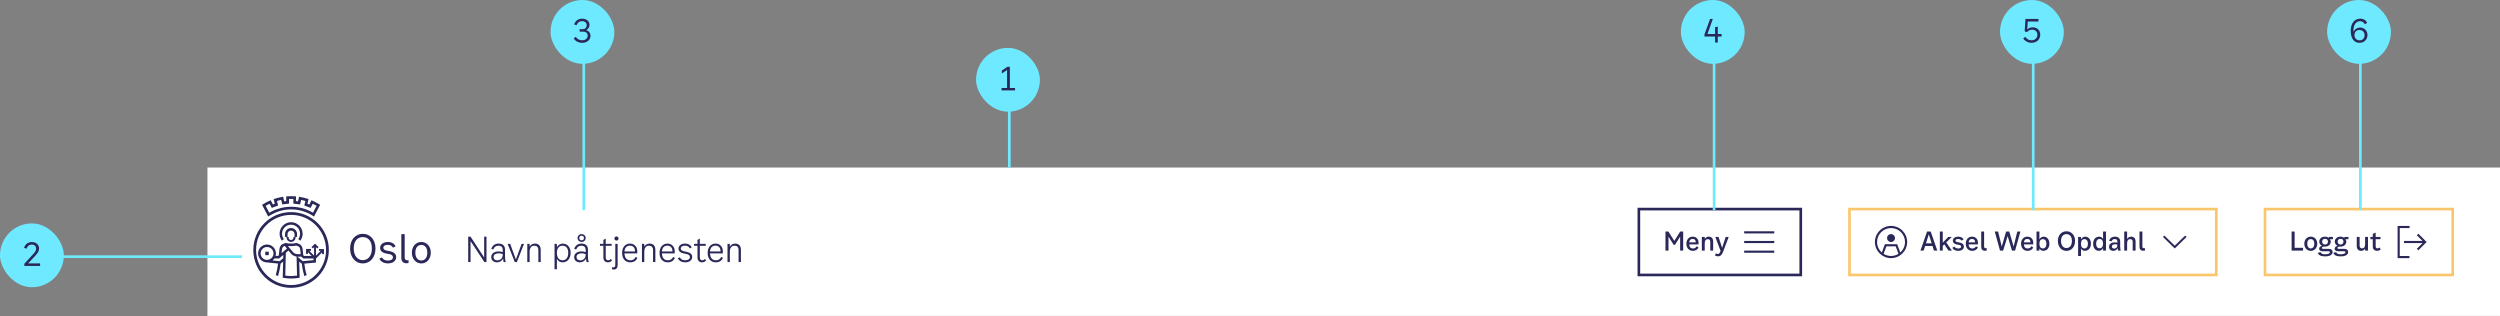 <svg width="940" height="119" viewBox="0 0 940 119" fill="none" xmlns="http://www.w3.org/2000/svg">
<rect x="0" y="0" width="940" height="119" fill="#808080" stroke="none"/>
<g clip-path="url(#clip0_342_14620)">
<path d="M78 63H940V119H78V63Z" fill="white"/>
<mask id="mask0_342_14620" style="mask-type:luminance" maskUnits="userSpaceOnUse" x="78" y="63" width="862" height="56">
<path d="M78 63H940V119H78V63Z" fill="white"/>
</mask>
<g mask="url(#mask0_342_14620)">
<path d="M940 118.462H78V119.539H940V118.462Z" fill="#F2F2F2"/>
</g>
<path d="M118.069 81.423L117.6 81.132C116.886 80.662 116.128 80.259 115.324 79.923C114.99 79.789 114.655 79.655 114.32 79.543C113.517 79.274 112.669 79.051 111.843 78.916C111.486 78.872 111.129 78.827 110.75 78.782C109.902 78.715 109.031 78.715 108.183 78.782C107.826 78.805 107.447 78.849 107.09 78.916C106.242 79.051 105.416 79.252 104.59 79.543C104.256 79.655 103.921 79.789 103.586 79.923C102.805 80.259 102.046 80.662 101.31 81.132L100.841 81.423L98.543 77.014L98.944 76.768C99.725 76.276 100.529 75.851 101.355 75.493L101.779 75.291L102.604 76.88C102.85 76.79 103.073 76.701 103.318 76.612L102.894 74.866L103.341 74.709C104.211 74.441 105.081 74.217 105.974 74.061L106.443 73.971L106.867 75.716L107 75.694C107.201 75.672 107.424 75.649 107.625 75.627V73.837L108.094 73.814C108.54 73.792 109.009 73.769 109.455 73.769C109.902 73.769 110.37 73.792 110.816 73.814L111.285 73.837V75.627C111.531 75.649 111.776 75.672 112.044 75.716L112.468 73.971L112.936 74.061C113.829 74.217 114.722 74.441 115.57 74.709L116.016 74.866L115.592 76.612C115.838 76.701 116.061 76.79 116.306 76.88L117.132 75.291L117.556 75.493C118.382 75.873 119.185 76.298 119.966 76.768L120.368 77.014L118.069 81.423ZM99.882 77.395L101.243 79.99C101.868 79.61 102.515 79.297 103.184 79.006H103.207C103.564 78.849 103.921 78.715 104.278 78.603C105.148 78.312 106.041 78.066 106.934 77.932C107.313 77.865 107.692 77.82 108.094 77.797C109.009 77.73 109.924 77.73 110.839 77.797C111.218 77.842 111.62 77.887 111.999 77.932C112.892 78.066 113.784 78.29 114.655 78.581C115.012 78.715 115.369 78.849 115.726 78.984C116.395 79.274 117.043 79.61 117.69 79.968L119.051 77.372C118.582 77.104 118.091 76.835 117.6 76.612L116.775 78.178L116.351 77.999L116.172 77.932C115.748 77.753 115.302 77.574 114.856 77.439L114.409 77.283L114.833 75.56C114.298 75.403 113.784 75.269 113.249 75.157L112.825 76.88L112.356 76.813C111.821 76.723 111.285 76.656 110.772 76.612L110.303 76.567V74.799C109.768 74.776 109.21 74.776 108.674 74.799V76.567L108.206 76.612C107.848 76.634 107.514 76.679 107.179 76.723C107 76.746 106.8 76.768 106.621 76.813L106.152 76.88L105.728 75.157C105.193 75.269 104.657 75.403 104.144 75.56L104.568 77.283L104.122 77.439C103.675 77.596 103.229 77.753 102.805 77.932L102.627 77.999L102.203 78.178L101.377 76.612C100.841 76.835 100.35 77.104 99.882 77.395Z" fill="#2A2859"/>
<path d="M109.455 108.231C101.6 108.231 95.24 101.853 95.24 93.999C95.24 86.144 101.6 79.744 109.433 79.744C117.266 79.744 123.648 86.122 123.648 93.976C123.648 97.758 122.153 101.383 119.497 104.069C116.842 106.732 113.204 108.231 109.455 108.231ZM109.455 80.796C102.18 80.796 96.289 86.704 96.289 93.976C96.289 101.249 102.18 107.179 109.433 107.179C116.708 107.179 122.599 101.271 122.599 93.999C122.599 90.508 121.216 87.151 118.739 84.667C116.284 82.183 112.936 80.773 109.455 80.796Z" fill="#2A2859"/>
<path d="M106.71 89.925C105.595 88.426 105.907 86.278 107.402 85.159C108.897 84.04 111.04 84.353 112.155 85.853C113.048 87.061 113.048 88.717 112.155 89.925L112.914 90.485C113.472 89.746 113.784 88.829 113.784 87.889C113.784 85.495 111.843 83.548 109.455 83.548C107.067 83.548 105.126 85.495 105.126 87.889C105.126 88.829 105.438 89.746 105.996 90.485L106.71 89.925Z" fill="#2A2859"/>
<path d="M109.433 90.955C110.37 90.955 111.129 90.194 111.129 89.254V89.076H111.687V88.001C111.687 86.748 110.683 85.741 109.433 85.741C108.183 85.741 107.179 86.748 107.179 88.001V89.076H107.737V89.254C107.737 90.194 108.496 90.955 109.433 90.955ZM108.116 88.024C108.116 87.285 108.696 86.703 109.433 86.703C110.169 86.703 110.75 87.285 110.75 88.024V89.098H110.348V89.277C110.37 89.791 109.991 90.217 109.478 90.239C108.964 90.261 108.54 89.881 108.518 89.366C108.518 89.344 108.518 89.299 108.518 89.277V89.098H108.116V88.024Z" fill="#2A2859"/>
<path d="M101.042 94.625H99.748V95.945H101.042V94.625Z" fill="#2A2859"/>
<path d="M119.944 93.618V94.312H120.613L118.806 96.125V92.947L119.274 93.417L119.765 92.925L118.448 91.605L117.132 92.925L117.623 93.417L118.091 92.947V96.102L116.284 94.29H116.931V93.596H115.079V95.476H115.771V94.804L117.176 96.237H114.32L114.03 95.968L113.784 93.641C113.762 93.507 113.628 92.32 112.646 91.806H112.624L111.62 91.403L111.464 91.336L111.307 91.381C110.683 91.537 110.058 91.605 109.433 91.582C108.808 91.605 108.161 91.537 107.558 91.381L107.402 91.336L106.242 91.784H106.219C105.238 92.298 105.081 93.484 105.081 93.618L104.813 96.035L104.59 96.214H103.608C103.698 95.901 103.742 95.588 103.742 95.274C103.742 93.417 102.225 91.918 100.373 91.94C98.52 91.94 97.025 93.462 97.047 95.319C97.047 96.975 98.253 98.362 99.882 98.631H99.926C100.016 98.653 100.105 98.653 100.194 98.653L104.546 99.101C104.389 100.578 104.099 102.032 103.675 103.465L104.122 103.621L104.568 103.755C105.014 102.256 105.327 100.712 105.483 99.168L106.465 98.34L106.309 104.427L106.71 104.494C108.54 104.807 110.415 104.807 112.267 104.494L112.669 104.427L112.512 98.362L113.494 99.191C113.651 100.735 113.963 102.279 114.409 103.778L115.302 103.487C114.878 102.055 114.588 100.6 114.432 99.123L118.806 98.721V97.199L121.126 94.872V95.543H121.818V93.686L119.944 93.618ZM109.433 92.544C110.102 92.567 110.772 92.477 111.441 92.343L112.245 92.656C112.78 92.947 112.87 93.73 112.87 93.73L113.07 95.565H111.932C111.486 95.565 111.017 95.453 110.638 95.207C110.348 94.984 110.08 94.737 109.857 94.446L108.25 92.477C108.652 92.522 109.053 92.544 109.433 92.544ZM100.395 97.713H100.283L100.038 97.691C98.721 97.49 97.806 96.237 98.029 94.916C98.23 93.596 99.48 92.679 100.797 92.902C102.113 93.104 103.028 94.357 102.805 95.677C102.604 96.841 101.578 97.713 100.395 97.713ZM106.487 97.065L105.148 98.206L102.47 97.937C102.738 97.713 102.984 97.467 103.184 97.177H104.947L106.51 95.856L106.487 97.065ZM106.554 94.603L105.862 95.185L106.019 93.753V93.73C106.019 93.73 106.086 92.947 106.643 92.656L107.09 92.477L107.893 93.462L106.554 94.603ZM109.455 103.778C108.719 103.778 107.982 103.733 107.268 103.621L107.313 101.63L107.469 95.051L108.473 94.2L109.143 95.028C109.433 95.409 109.79 95.744 110.169 96.013C110.571 96.259 111.04 96.416 111.508 96.483L111.687 103.621C110.95 103.711 110.192 103.755 109.455 103.778ZM117.868 97.825L113.829 98.206L111.821 96.505H113.294L114.052 97.177H117.891L117.868 97.825Z" fill="#2A2859"/>
<path d="M136.421 99.054C139.046 99.054 141.186 96.937 141.186 93.409C141.186 89.998 139.046 87.91 136.421 87.91C133.782 87.91 131.641 89.998 131.641 93.409C131.641 96.937 133.782 99.054 136.421 99.054ZM136.421 97.819C134.574 97.819 133.005 96.349 133.005 93.409C133.005 90.468 134.515 89.145 136.421 89.145C138.313 89.145 139.823 90.468 139.823 93.409C139.823 96.349 138.254 97.819 136.421 97.819Z" fill="#2A2859"/>
<path d="M142.917 93.202C142.917 94.276 143.694 95.011 145.13 95.305L146.465 95.57C147.359 95.761 147.74 96.113 147.74 96.76C147.74 97.495 146.993 97.981 145.878 97.981C144.779 97.981 144.002 97.554 143.606 96.76L142.638 97.275C143.195 98.422 144.324 99.039 145.908 99.039C147.726 99.039 148.957 98.084 148.957 96.687C148.957 95.511 148.151 94.761 146.465 94.423L145.336 94.202C144.5 94.026 144.134 93.688 144.134 93.114C144.134 92.453 144.793 92.056 145.79 92.056C146.743 92.056 147.447 92.438 147.77 93.129L148.723 92.644C148.312 91.615 147.256 90.982 145.819 90.982C144.104 90.982 142.917 91.938 142.917 93.202Z" fill="#2A2859"/>
<path d="M153.613 98.892V97.804C153.451 97.848 153.29 97.863 153.143 97.863C152.527 97.863 152.161 97.54 152.161 96.863V88.042H150.9V96.922C150.9 98.186 151.53 98.995 152.85 98.995C153.114 98.995 153.349 98.951 153.613 98.892Z" fill="#2A2859"/>
<path d="M158.427 99.054C160.378 99.054 161.976 97.466 161.976 94.996C161.976 92.57 160.392 90.982 158.427 90.982C156.448 90.982 154.865 92.57 154.865 94.996C154.865 97.466 156.463 99.054 158.427 99.054ZM158.427 97.951C157.181 97.951 156.169 96.981 156.169 94.996C156.169 93.011 157.196 92.085 158.427 92.085C159.644 92.085 160.671 93.011 160.671 94.996C160.671 96.981 159.659 97.951 158.427 97.951Z" fill="#2A2859"/>
<path d="M182.043 88.976H182.922V98.539H182.12L176.923 90.63V98.539H176.043V88.976H176.923L182.043 96.82V88.976ZM190.172 98.539H189.37C189.266 98.164 189.189 97.712 189.189 97.195C188.84 97.996 187.948 98.642 186.836 98.642C185.62 98.642 184.702 97.854 184.702 96.678C184.702 95.269 185.969 94.533 187.379 94.533C187.935 94.533 188.478 94.597 189.034 94.791V93.887C189.034 92.995 188.491 92.388 187.43 92.388C186.577 92.388 185.853 92.762 185.491 93.809L184.715 93.576C185.232 92.129 186.28 91.586 187.482 91.586C189.176 91.586 189.887 92.607 189.887 93.783V96.6C189.887 97.376 190.016 98.074 190.172 98.539ZM189.034 95.696V95.541C188.504 95.321 187.96 95.257 187.43 95.257C186.396 95.257 185.581 95.722 185.581 96.626C185.581 97.453 186.163 97.893 186.991 97.893C187.883 97.893 189.034 97.363 189.034 95.696ZM196.12 91.69H197.025L194.336 98.539H193.56L190.871 91.69H191.828L193.974 97.57L196.12 91.69ZM201.129 91.586C202.5 91.586 203.301 92.426 203.301 93.964V98.539H202.422V94.093C202.422 92.853 201.853 92.388 200.896 92.388C199.694 92.388 199.138 93.318 199.138 94.688V98.539H198.259V91.69H199.138V92.749C199.552 92 200.302 91.586 201.129 91.586ZM211.64 91.599C213.385 91.599 214.562 93.059 214.562 95.05C214.562 97.156 213.372 98.642 211.536 98.642C210.579 98.642 209.804 98.164 209.39 97.298V101.253H208.511V91.69H209.39V92.969C209.842 92.09 210.747 91.599 211.64 91.599ZM211.536 97.867C212.816 97.867 213.657 96.885 213.657 95.088C213.657 93.357 212.816 92.375 211.549 92.375C210.179 92.375 209.39 93.395 209.39 95.076C209.39 96.859 210.166 97.867 211.536 97.867ZM218.688 90.966C217.848 90.966 217.162 90.346 217.162 89.493C217.162 88.64 217.848 88.019 218.688 88.019C219.529 88.019 220.214 88.64 220.214 89.493C220.214 90.346 219.529 90.966 218.688 90.966ZM218.688 88.614C218.197 88.614 217.809 88.924 217.809 89.493C217.809 90.074 218.197 90.371 218.688 90.371C219.179 90.371 219.567 90.074 219.567 89.493C219.567 88.924 219.179 88.614 218.688 88.614ZM221.352 98.539H220.55C220.447 98.164 220.369 97.712 220.369 97.195C220.02 97.996 219.128 98.642 218.016 98.642C216.8 98.642 215.882 97.854 215.882 96.678C215.882 95.269 217.149 94.533 218.559 94.533C219.115 94.533 219.658 94.597 220.214 94.791V93.887C220.214 92.995 219.671 92.388 218.611 92.388C217.757 92.388 217.033 92.762 216.671 93.809L215.895 93.576C216.412 92.129 217.46 91.586 218.662 91.586C220.356 91.586 221.067 92.607 221.067 93.783V96.6C221.067 97.376 221.197 98.074 221.352 98.539ZM220.214 95.696V95.541C219.684 95.321 219.141 95.257 218.611 95.257C217.576 95.257 216.762 95.722 216.762 96.626C216.762 97.453 217.343 97.893 218.171 97.893C219.063 97.893 220.214 97.363 220.214 95.696ZM227.754 96.833C227.754 97.634 228.232 97.867 228.659 97.867C229.072 97.867 229.344 97.712 229.667 97.376L230.133 97.893C229.68 98.423 229.189 98.642 228.581 98.642C227.65 98.642 226.874 98.022 226.874 96.807V92.413H225.581V91.69H226.874V90.216L227.754 89.7V91.69H229.978V92.413H227.754V96.833ZM231.79 90.449C231.363 90.449 231.014 90.113 231.014 89.674C231.014 89.234 231.363 88.898 231.79 88.898C232.217 88.898 232.566 89.234 232.566 89.674C232.566 90.113 232.217 90.449 231.79 90.449ZM230.756 101.343C230.523 101.343 230.303 101.304 230.083 101.24L230.161 100.464C230.342 100.529 230.51 100.542 230.626 100.542C231.234 100.542 231.35 100.128 231.35 99.534V91.69H232.23V99.586C232.23 100.749 231.725 101.343 230.756 101.343ZM239.03 96.6L239.677 96.962C239.353 97.789 238.5 98.642 236.974 98.642C235.048 98.642 233.91 97.208 233.91 95.024C233.91 93.021 235.099 91.586 236.884 91.586C238.358 91.586 239.625 92.646 239.625 94.507L239.599 95.269H234.802C234.88 97.091 235.746 97.867 237.065 97.867C238.099 97.867 238.707 97.272 239.03 96.6ZM236.884 92.362C235.849 92.362 234.918 92.917 234.802 94.546H238.759C238.797 93.008 237.892 92.362 236.884 92.362ZM244.247 91.586C245.618 91.586 246.419 92.426 246.419 93.964V98.539H245.54V94.093C245.54 92.853 244.971 92.388 244.014 92.388C242.812 92.388 242.256 93.318 242.256 94.688V98.539H241.376V91.69H242.256V92.749C242.669 92 243.419 91.586 244.247 91.586ZM253.109 96.6L253.755 96.962C253.432 97.789 252.579 98.642 251.053 98.642C249.126 98.642 247.989 97.208 247.989 95.024C247.989 93.021 249.178 91.586 250.962 91.586C252.436 91.586 253.704 92.646 253.704 94.507L253.678 95.269H248.881C248.958 97.091 249.825 97.867 251.143 97.867C252.178 97.867 252.786 97.272 253.109 96.6ZM250.962 92.362C249.928 92.362 248.997 92.917 248.881 94.546H252.837C252.876 93.008 251.971 92.362 250.962 92.362ZM255.118 93.473C255.118 92.388 256.14 91.586 257.575 91.586C258.816 91.586 259.773 92.181 260.058 93.085L259.334 93.37C259.062 92.711 258.428 92.362 257.549 92.362C256.592 92.362 255.972 92.762 255.972 93.395C255.972 93.964 256.347 94.313 257.161 94.481L258.066 94.662C259.566 94.959 260.265 95.605 260.265 96.626C260.265 97.815 259.204 98.642 257.679 98.642C256.295 98.642 255.325 98.1 254.86 97.066L255.61 96.755C255.933 97.479 256.644 97.867 257.653 97.867C258.713 97.867 259.411 97.402 259.411 96.704C259.411 96.058 259.049 95.709 258.144 95.515L257.032 95.282C255.778 95.024 255.118 94.391 255.118 93.473ZM263.132 96.833C263.132 97.634 263.61 97.867 264.037 97.867C264.451 97.867 264.722 97.712 265.045 97.376L265.511 97.893C265.058 98.423 264.567 98.642 263.959 98.642C263.028 98.642 262.252 98.022 262.252 96.807V92.413H260.959V91.69H262.252V90.216L263.132 89.7V91.69H265.356V92.413H263.132V96.833ZM271.196 96.6L271.842 96.962C271.519 97.789 270.666 98.642 269.14 98.642C267.213 98.642 266.075 97.208 266.075 95.024C266.075 93.021 267.265 91.586 269.049 91.586C270.523 91.586 271.791 92.646 271.791 94.507L271.765 95.269H266.968C267.045 97.091 267.912 97.867 269.23 97.867C270.265 97.867 270.872 97.272 271.196 96.6ZM269.049 92.362C268.015 92.362 267.084 92.917 266.968 94.546H270.924C270.963 93.008 270.058 92.362 269.049 92.362ZM276.412 91.586C277.783 91.586 278.584 92.426 278.584 93.964V98.539H277.705V94.093C277.705 92.853 277.136 92.388 276.179 92.388C274.977 92.388 274.421 93.318 274.421 94.688V98.539H273.541V91.69H274.421V92.749C274.834 92 275.584 91.586 276.412 91.586Z" fill="#2A2859"/>
<path d="M677.09 78.615H616.211V103.384H677.09V78.615Z" stroke="#2A2859"/>
<path d="M631.76 87.059H632.875V94.231H631.733V88.968L629.772 92.079H629.319L627.347 88.958V94.231H626.216V87.059H627.32L629.54 90.587L631.76 87.059ZM637.928 92.612L638.666 93.039C638.375 93.678 637.697 94.318 636.522 94.318C635.003 94.318 634.082 93.194 634.082 91.614C634.082 90.053 635.078 88.978 636.447 88.978C637.659 88.978 638.656 89.792 638.656 91.246L638.639 91.885H635.148C635.208 92.971 635.741 93.436 636.592 93.436C637.222 93.436 637.659 93.097 637.928 92.612ZM636.447 89.831C635.789 89.831 635.235 90.18 635.148 91.11H637.6C637.61 90.199 637.05 89.831 636.447 89.831ZM642.481 88.978C643.526 88.978 644.145 89.656 644.145 90.771V94.231H643.063V90.945C643.063 90.238 642.723 89.918 642.13 89.918C641.365 89.918 640.978 90.451 640.978 91.449V94.231H639.889V89.094H640.978V89.831C641.322 89.288 641.84 88.978 642.481 88.978ZM648.849 89.094H649.985L647.9 94.628C647.491 95.704 646.995 96.383 645.939 96.383C645.514 96.383 645.104 96.247 644.808 95.995L645.212 95.239C645.406 95.413 645.6 95.501 645.853 95.501C646.252 95.501 646.543 95.307 646.753 94.783L646.931 94.376L644.959 89.094H646.171L647.513 93.184L648.849 89.094Z" fill="#2A2859"/>
<path d="M655.809 86.962H667.123V87.77H655.809V86.962Z" fill="#2A2859"/>
<path d="M655.809 90.596H667.123V91.403H655.809V90.596Z" fill="#2A2859"/>
<path d="M655.809 94.231H667.123V95.038H655.809V94.231Z" fill="#2A2859"/>
<path d="M833.327 78.615H695.407V103.384H833.327V78.615Z" stroke="#F9C66B"/>
<path d="M711.031 91C711.855 91 712.529 90.331 712.529 89.506C712.529 88.681 711.855 88.012 711.031 88.012C710.207 88.012 709.539 88.681 709.539 89.506C709.539 90.331 710.207 91 711.031 91Z" fill="#2A2859"/>
<path fill-rule="evenodd" clip-rule="evenodd" d="M704.97 91C704.97 87.655 707.686 84.942 711.031 84.942C714.377 84.942 717.092 87.655 717.092 91C717.092 94.346 714.377 97.058 711.031 97.058C707.686 97.058 704.97 94.346 704.97 91ZM709.291 92.615L708.235 95.436C709.043 95.948 710.002 96.25 711.031 96.25C712.06 96.25 713.019 95.948 713.827 95.436L712.771 92.615H709.291ZM713.332 91.808L714.501 94.93C715.594 93.967 716.284 92.564 716.284 91C716.284 88.105 713.93 85.75 711.031 85.75C708.133 85.75 705.778 88.105 705.778 91C705.778 92.564 706.468 93.967 707.562 94.93L708.731 91.808H713.332Z" fill="#2A2859"/>
<path d="M727.161 94.231L726.617 92.487H723.843L723.282 94.231H722.086L724.581 87.059H725.949L728.428 94.231H727.161ZM724.161 91.488H726.294L725.238 88.106L724.161 91.488ZM732.624 94.231L731.067 91.876L730.475 92.457V94.231H729.386V87.059H730.475V91.227L732.549 89.094H733.885L731.784 91.168L733.928 94.231H732.624ZM734.257 90.509C734.257 89.637 735.06 88.978 736.272 88.978C737.268 88.978 737.942 89.337 738.297 90.025L737.543 90.49C737.311 90.093 736.843 89.85 736.261 89.85C735.679 89.85 735.28 90.073 735.28 90.442C735.28 90.742 735.485 90.926 735.943 91.013L736.805 91.188C737.893 91.401 738.432 91.915 738.432 92.7C738.432 93.669 737.592 94.318 736.32 94.318C735.243 94.318 734.478 93.911 734.079 93.165L734.839 92.69C735.119 93.165 735.614 93.436 736.293 93.436C736.951 93.436 737.398 93.175 737.398 92.748C737.398 92.399 737.182 92.206 736.708 92.109L735.76 91.924C734.79 91.74 734.257 91.246 734.257 90.509ZM742.979 92.612L743.712 93.039C743.421 93.679 742.742 94.318 741.573 94.318C740.048 94.318 739.127 93.194 739.127 91.614C739.127 90.054 740.124 88.978 741.492 88.978C742.704 88.978 743.706 89.792 743.706 91.246L743.685 91.886H740.194C740.253 92.971 740.786 93.436 741.638 93.436C742.268 93.436 742.704 93.097 742.979 92.612ZM741.492 89.831C740.835 89.831 740.28 90.18 740.194 91.11H742.645C742.656 90.199 742.096 89.831 741.492 89.831ZM747.004 94.202C746.799 94.26 746.594 94.289 746.384 94.289C745.404 94.289 744.935 93.708 744.935 92.768V87.059H746.023V92.69C746.023 93.136 746.287 93.34 746.68 93.34C746.777 93.34 746.885 93.33 747.004 93.301V94.202ZM758.501 87.059H759.664L757.676 94.231H756.491L754.88 88.745L753.183 94.231H752.003L750.026 87.059H751.287L752.66 92.71L754.298 87.059H755.484L757.121 92.7L758.501 87.059ZM763.77 92.612L764.508 93.039C764.217 93.679 763.538 94.318 762.363 94.318C760.839 94.318 759.917 93.194 759.917 91.614C759.917 90.054 760.92 88.978 762.288 88.978C763.5 88.978 764.497 89.792 764.497 91.246L764.475 91.886H760.984C761.043 92.971 761.577 93.436 762.433 93.436C763.064 93.436 763.5 93.097 763.77 92.612ZM762.288 89.831C761.625 89.831 761.076 90.18 760.984 91.11H763.441C763.452 90.199 762.886 89.831 762.288 89.831ZM768.435 88.988C769.674 88.988 770.569 90.044 770.569 91.614C770.569 93.223 769.663 94.309 768.306 94.309C767.719 94.309 767.142 94.047 766.813 93.407V94.231H765.731V87.059H766.813V90.015C767.212 89.288 767.842 88.988 768.435 88.988ZM768.144 93.417C768.888 93.417 769.443 92.816 769.443 91.663C769.443 90.509 768.888 89.918 768.144 89.918C767.347 89.918 766.813 90.461 766.813 91.653C766.813 92.845 767.347 93.417 768.144 93.417ZM776.99 94.328C775.207 94.328 773.763 92.952 773.763 90.577C773.763 88.338 775.207 86.962 776.99 86.962C778.779 86.962 780.223 88.338 780.223 90.577C780.223 92.952 778.779 94.328 776.99 94.328ZM776.99 93.262C778.1 93.262 779.038 92.399 779.038 90.587C779.038 88.823 778.127 88.028 776.99 88.028C775.859 88.028 774.949 88.823 774.949 90.587C774.949 92.399 775.886 93.262 776.99 93.262ZM784.059 88.988C785.298 88.988 786.192 90.044 786.192 91.614C786.192 93.223 785.293 94.309 783.935 94.309C783.353 94.309 782.777 94.057 782.448 93.427V96.266H781.365V89.094H782.448V89.996C782.847 89.278 783.466 88.988 784.059 88.988ZM783.768 93.417C784.517 93.417 785.066 92.816 785.066 91.663C785.066 90.509 784.517 89.918 783.768 89.918C782.971 89.918 782.448 90.461 782.448 91.653C782.448 92.845 782.971 93.417 783.768 93.417ZM790.755 87.059H791.844V94.231H790.755V93.301C790.362 94.018 789.737 94.309 789.15 94.309C787.906 94.309 787.017 93.243 787.017 91.682C787.017 90.064 787.916 88.988 789.274 88.988C789.856 88.988 790.438 89.249 790.755 89.879V87.059ZM789.441 93.359C790.222 93.359 790.755 92.826 790.755 91.624C790.755 90.432 790.233 89.86 789.441 89.86C788.692 89.86 788.137 90.461 788.137 91.624C788.137 92.777 788.692 93.359 789.441 93.359ZM797.409 94.231H796.412C796.332 93.969 796.283 93.659 796.267 93.262C796.024 93.795 795.48 94.318 794.586 94.318C793.659 94.318 792.997 93.688 792.997 92.797C792.997 91.682 793.988 91.13 795.092 91.13C795.443 91.13 795.771 91.159 796.132 91.256V90.771C796.132 90.219 795.782 89.86 795.152 89.86C794.559 89.86 794.144 90.18 793.95 90.781L793.029 90.5C793.395 89.414 794.279 88.978 795.2 88.978C796.569 88.978 797.188 89.782 797.188 90.761V92.748C797.188 93.359 797.285 93.902 797.409 94.231ZM796.132 92.109V91.992C795.82 91.886 795.518 91.847 795.2 91.847C794.559 91.847 794.063 92.138 794.063 92.7C794.063 93.175 794.403 93.475 794.92 93.475C795.443 93.475 796.132 93.165 796.132 92.109ZM801.31 88.978C802.355 88.978 802.98 89.656 802.98 90.771V94.231H801.891V90.945C801.891 90.238 801.552 89.918 800.959 89.918C800.194 89.918 799.796 90.451 799.796 91.45V94.231H798.713V87.059H799.796V89.841C800.146 89.288 800.668 88.978 801.31 88.978ZM806.514 94.202C806.309 94.26 806.104 94.289 805.889 94.289C804.914 94.289 804.445 93.708 804.445 92.768V87.059H805.533V92.69C805.533 93.136 805.792 93.34 806.191 93.34C806.288 93.34 806.395 93.33 806.514 93.301V94.202Z" fill="#2A2859"/>
<path fill-rule="evenodd" clip-rule="evenodd" d="M817.704 92.379L813.798 88.577L813.259 89.1L817.704 93.423L822.148 89.1L821.61 88.577L817.704 92.379Z" fill="#2A2859"/>
<path d="M922.221 78.615H851.645V103.384H922.221V78.615Z" stroke="#F9C66B"/>
<path d="M862.781 93.184H865.954V94.231H861.65V87.059H862.781V93.184ZM868.853 94.328C867.511 94.328 866.418 93.281 866.418 91.633C866.418 90.024 867.506 88.978 868.853 88.978C870.199 88.978 871.288 90.024 871.288 91.633C871.288 93.281 870.189 94.328 868.853 94.328ZM868.853 93.407C869.58 93.407 870.173 92.845 870.173 91.633C870.173 90.412 869.569 89.898 868.853 89.898C868.136 89.898 867.533 90.412 867.533 91.633C867.533 92.845 868.136 93.407 868.853 93.407ZM877.182 89.937H876.104V90.053C876.282 90.296 876.368 90.577 876.368 90.868C876.368 91.798 875.652 92.729 874.154 92.729H873.906C873.378 92.729 873.039 92.903 873.039 93.213C873.039 93.426 873.206 93.582 873.534 93.582H875.679C876.562 93.582 877.063 94.037 877.063 94.735C877.063 95.791 875.991 96.402 874.272 96.402C872.769 96.402 871.762 96.024 871.498 95.026L872.554 94.822C872.796 95.442 873.362 95.607 874.299 95.607C875.312 95.607 876.029 95.336 876.029 94.861C876.029 94.638 875.9 94.473 875.555 94.473H873.217C872.408 94.473 871.994 94.037 871.994 93.494C871.994 92.971 872.457 92.554 873.098 92.428C872.392 92.118 872.042 91.459 872.042 90.839C872.042 89.918 872.791 88.978 874.213 88.978C874.844 88.978 875.339 89.201 875.63 89.52V89.094H877.182V89.937ZM874.213 91.944C874.962 91.944 875.312 91.42 875.312 90.858C875.312 90.296 874.962 89.782 874.213 89.782C873.475 89.782 873.12 90.296 873.12 90.858C873.12 91.42 873.475 91.944 874.213 91.944ZM883.022 89.937H881.944V90.053C882.117 90.296 882.208 90.577 882.208 90.868C882.208 91.798 881.486 92.729 879.994 92.729H879.741C879.218 92.729 878.879 92.903 878.879 93.213C878.879 93.426 879.046 93.582 879.374 93.582H881.519C882.402 93.582 882.903 94.037 882.903 94.735C882.903 95.791 881.826 96.402 880.113 96.402C878.609 96.402 877.602 96.024 877.338 95.026L878.394 94.822C878.636 95.442 879.202 95.607 880.139 95.607C881.147 95.607 881.869 95.336 881.869 94.861C881.869 94.638 881.74 94.473 881.389 94.473H879.057C878.248 94.473 877.834 94.037 877.834 93.494C877.834 92.971 878.297 92.554 878.938 92.428C878.232 92.118 877.882 91.459 877.882 90.839C877.882 89.918 878.626 88.978 880.053 88.978C880.684 88.978 881.179 89.201 881.47 89.52V89.094H883.022V89.937ZM880.053 91.944C880.802 91.944 881.147 91.42 881.147 90.858C881.147 90.296 880.802 89.782 880.053 89.782C879.315 89.782 878.96 90.296 878.96 90.858C878.96 91.42 879.315 91.944 880.053 91.944ZM889.277 89.094H890.365V94.231H889.277V93.475C888.948 94.037 888.431 94.318 887.8 94.318C886.745 94.318 886.136 93.64 886.136 92.525V89.094H887.219V92.36C887.219 93.029 887.553 93.388 888.14 93.388C888.9 93.388 889.277 92.845 889.277 91.847V89.094ZM893.253 92.641C893.253 93.213 893.603 93.388 893.958 93.388C894.239 93.388 894.465 93.271 894.686 93.048L895.154 93.746C894.767 94.134 894.336 94.318 893.786 94.318C892.892 94.318 892.164 93.775 892.164 92.709V89.937H891.265V89.094H892.164V87.95L893.253 87.456V89.094H895.063V89.937H893.253V92.641Z" fill="#2A2859"/>
<path d="M905.994 85.75H902.304V96.25H905.946V97.058H901.496V84.942H905.994V85.75ZM903.909 90.596H910.864L908.726 88.46L909.297 87.886L912.411 91L909.297 94.114L908.726 93.54L910.864 91.404H903.909V90.596Z" fill="#2A2859"/>
</g>
<g clip-path="url(#clip1_342_14620)">
<rect x="380" y="41" width="22" height="1" transform="rotate(90 380 41)" fill="#6FE9FF"/>
<g clip-path="url(#clip2_342_14620)">
<rect x="367" y="18" width="24" height="24" rx="12" fill="#6FE9FF"/>
<path d="M379.71 33.1H381.666V34H376.59V33.1H378.654V26.32L376.698 27.628V26.524L378.762 25.12H379.71V33.1Z" fill="#2A2859"/>
</g>
</g>
<g clip-path="url(#clip3_342_14620)">
<rect x="220" y="23" width="56" height="1" transform="rotate(90 220 23)" fill="#6FE9FF"/>
<g clip-path="url(#clip4_342_14620)">
<rect x="207" width="24" height="24" rx="12" fill="#6FE9FF"/>
<path d="M220.406 11.308C221.294 11.608 222.026 12.316 222.026 13.48C222.026 14.92 220.814 16.108 218.858 16.108C217.67 16.108 216.554 15.664 215.69 14.464L216.482 13.84C217.13 14.764 217.85 15.148 218.906 15.148C220.178 15.148 220.97 14.38 220.97 13.444C220.97 12.796 220.706 12.388 220.298 12.148C219.986 11.98 219.698 11.896 219.206 11.896H217.946V10.984H218.846C219.518 10.984 219.794 10.888 220.082 10.66C220.418 10.384 220.61 9.976 220.61 9.496C220.61 8.56 219.926 7.96 218.822 7.96C217.886 7.96 217.166 8.44 216.794 9.472L215.846 9.184C216.422 7.684 217.526 7.012 218.858 7.012C220.766 7.012 221.654 8.212 221.654 9.376C221.654 10.264 221.126 10.96 220.406 11.308Z" fill="#2A2859"/>
</g>
</g>
<g clip-path="url(#clip5_342_14620)">
<rect x="645" y="23" width="56" height="1" transform="rotate(90 645 23)" fill="#6FE9FF"/>
<g clip-path="url(#clip6_342_14620)">
<rect x="632" width="24" height="24" rx="12" fill="#6FE9FF"/>
<path d="M647.326 12.796V13.744H645.886V16H644.866V13.744H640.882V12.928L642.994 7.12H644.014L641.998 12.796H644.866V10.264L645.886 9.964V12.796H647.326Z" fill="#2A2859"/>
</g>
</g>
<g clip-path="url(#clip7_342_14620)">
<rect x="765" y="23" width="56" height="1" transform="rotate(90 765 23)" fill="#6FE9FF"/>
<g clip-path="url(#clip8_342_14620)">
<rect x="752" width="24" height="24" rx="12" fill="#6FE9FF"/>
<path d="M764.326 10.264C765.97 10.264 767.134 11.416 767.134 13.024C767.134 14.764 765.85 16.096 763.822 16.096C762.682 16.096 761.578 15.664 760.726 14.464L761.506 13.852C762.154 14.764 762.898 15.16 763.894 15.16C765.178 15.16 766.054 14.248 766.054 13.096C766.054 11.896 765.25 11.164 764.134 11.164C763.318 11.164 762.79 11.416 762.094 12.088L761.278 11.776L761.566 7.12H766.45V8.092H762.454L762.238 11.08C762.778 10.552 763.522 10.264 764.326 10.264Z" fill="#2A2859"/>
</g>
</g>
<g clip-path="url(#clip9_342_14620)">
<rect x="888" y="23" width="56" height="1" transform="rotate(90 888 23)" fill="#6FE9FF"/>
<g clip-path="url(#clip10_342_14620)">
<rect x="875" width="24" height="24" rx="12" fill="#6FE9FF"/>
<path d="M887.17 16.108C885.082 16.108 883.87 14.392 883.87 11.512C883.87 8.944 885.19 7.012 887.47 7.012C888.754 7.012 889.606 7.636 890.05 8.608L889.162 9.124C888.838 8.428 888.19 7.972 887.41 7.972C885.742 7.972 884.734 9.496 884.938 12.028C885.37 10.924 886.378 10.348 887.386 10.348C888.814 10.348 890.17 11.416 890.17 13.156C890.17 14.656 889.102 16.108 887.17 16.108ZM885.274 13.192C885.274 14.476 886.174 15.172 887.206 15.172C888.238 15.172 889.09 14.488 889.09 13.192C889.09 12.064 888.25 11.26 887.182 11.26C886.198 11.26 885.274 11.908 885.274 13.192Z" fill="#2A2859"/>
</g>
</g>
<rect y="96" width="91" height="1" fill="#6FE9FF"/>
<g clip-path="url(#clip11_342_14620)">
<rect y="84" width="24" height="24" rx="12" fill="#6FE9FF"/>
<path d="M10.574 99.028H15.086V100H9.146V99.184L12.302 95.752C13.214 94.768 13.586 94.228 13.586 93.46C13.586 92.632 13.022 91.96 11.966 91.96C11.042 91.96 10.346 92.416 10.01 93.472L9.038 93.208C9.554 91.636 10.67 91.012 11.99 91.012C13.766 91.012 14.69 92.2 14.69 93.376C14.69 94.396 14.282 95.068 13.106 96.34L10.574 99.028Z" fill="#2A2859"/>
</g>
<defs>
<clipPath id="clip0_342_14620">
<rect width="862" height="56" fill="white" transform="translate(78 63)"/>
</clipPath>
<clipPath id="clip1_342_14620">
<rect width="24" height="45" fill="white" transform="translate(367 18)"/>
</clipPath>
<clipPath id="clip2_342_14620">
<rect x="367" y="18" width="24" height="24" rx="12" fill="white"/>
</clipPath>
<clipPath id="clip3_342_14620">
<rect width="24" height="79" fill="white" transform="translate(207)"/>
</clipPath>
<clipPath id="clip4_342_14620">
<rect x="207" width="24" height="24" rx="12" fill="white"/>
</clipPath>
<clipPath id="clip5_342_14620">
<rect width="24" height="79" fill="white" transform="translate(632)"/>
</clipPath>
<clipPath id="clip6_342_14620">
<rect x="632" width="24" height="24" rx="12" fill="white"/>
</clipPath>
<clipPath id="clip7_342_14620">
<rect width="24" height="79" fill="white" transform="translate(752)"/>
</clipPath>
<clipPath id="clip8_342_14620">
<rect x="752" width="24" height="24" rx="12" fill="white"/>
</clipPath>
<clipPath id="clip9_342_14620">
<rect width="24" height="79" fill="white" transform="translate(875)"/>
</clipPath>
<clipPath id="clip10_342_14620">
<rect x="875" width="24" height="24" rx="12" fill="white"/>
</clipPath>
<clipPath id="clip11_342_14620">
<rect y="84" width="24" height="24" rx="12" fill="white"/>
</clipPath>
</defs>
</svg>
